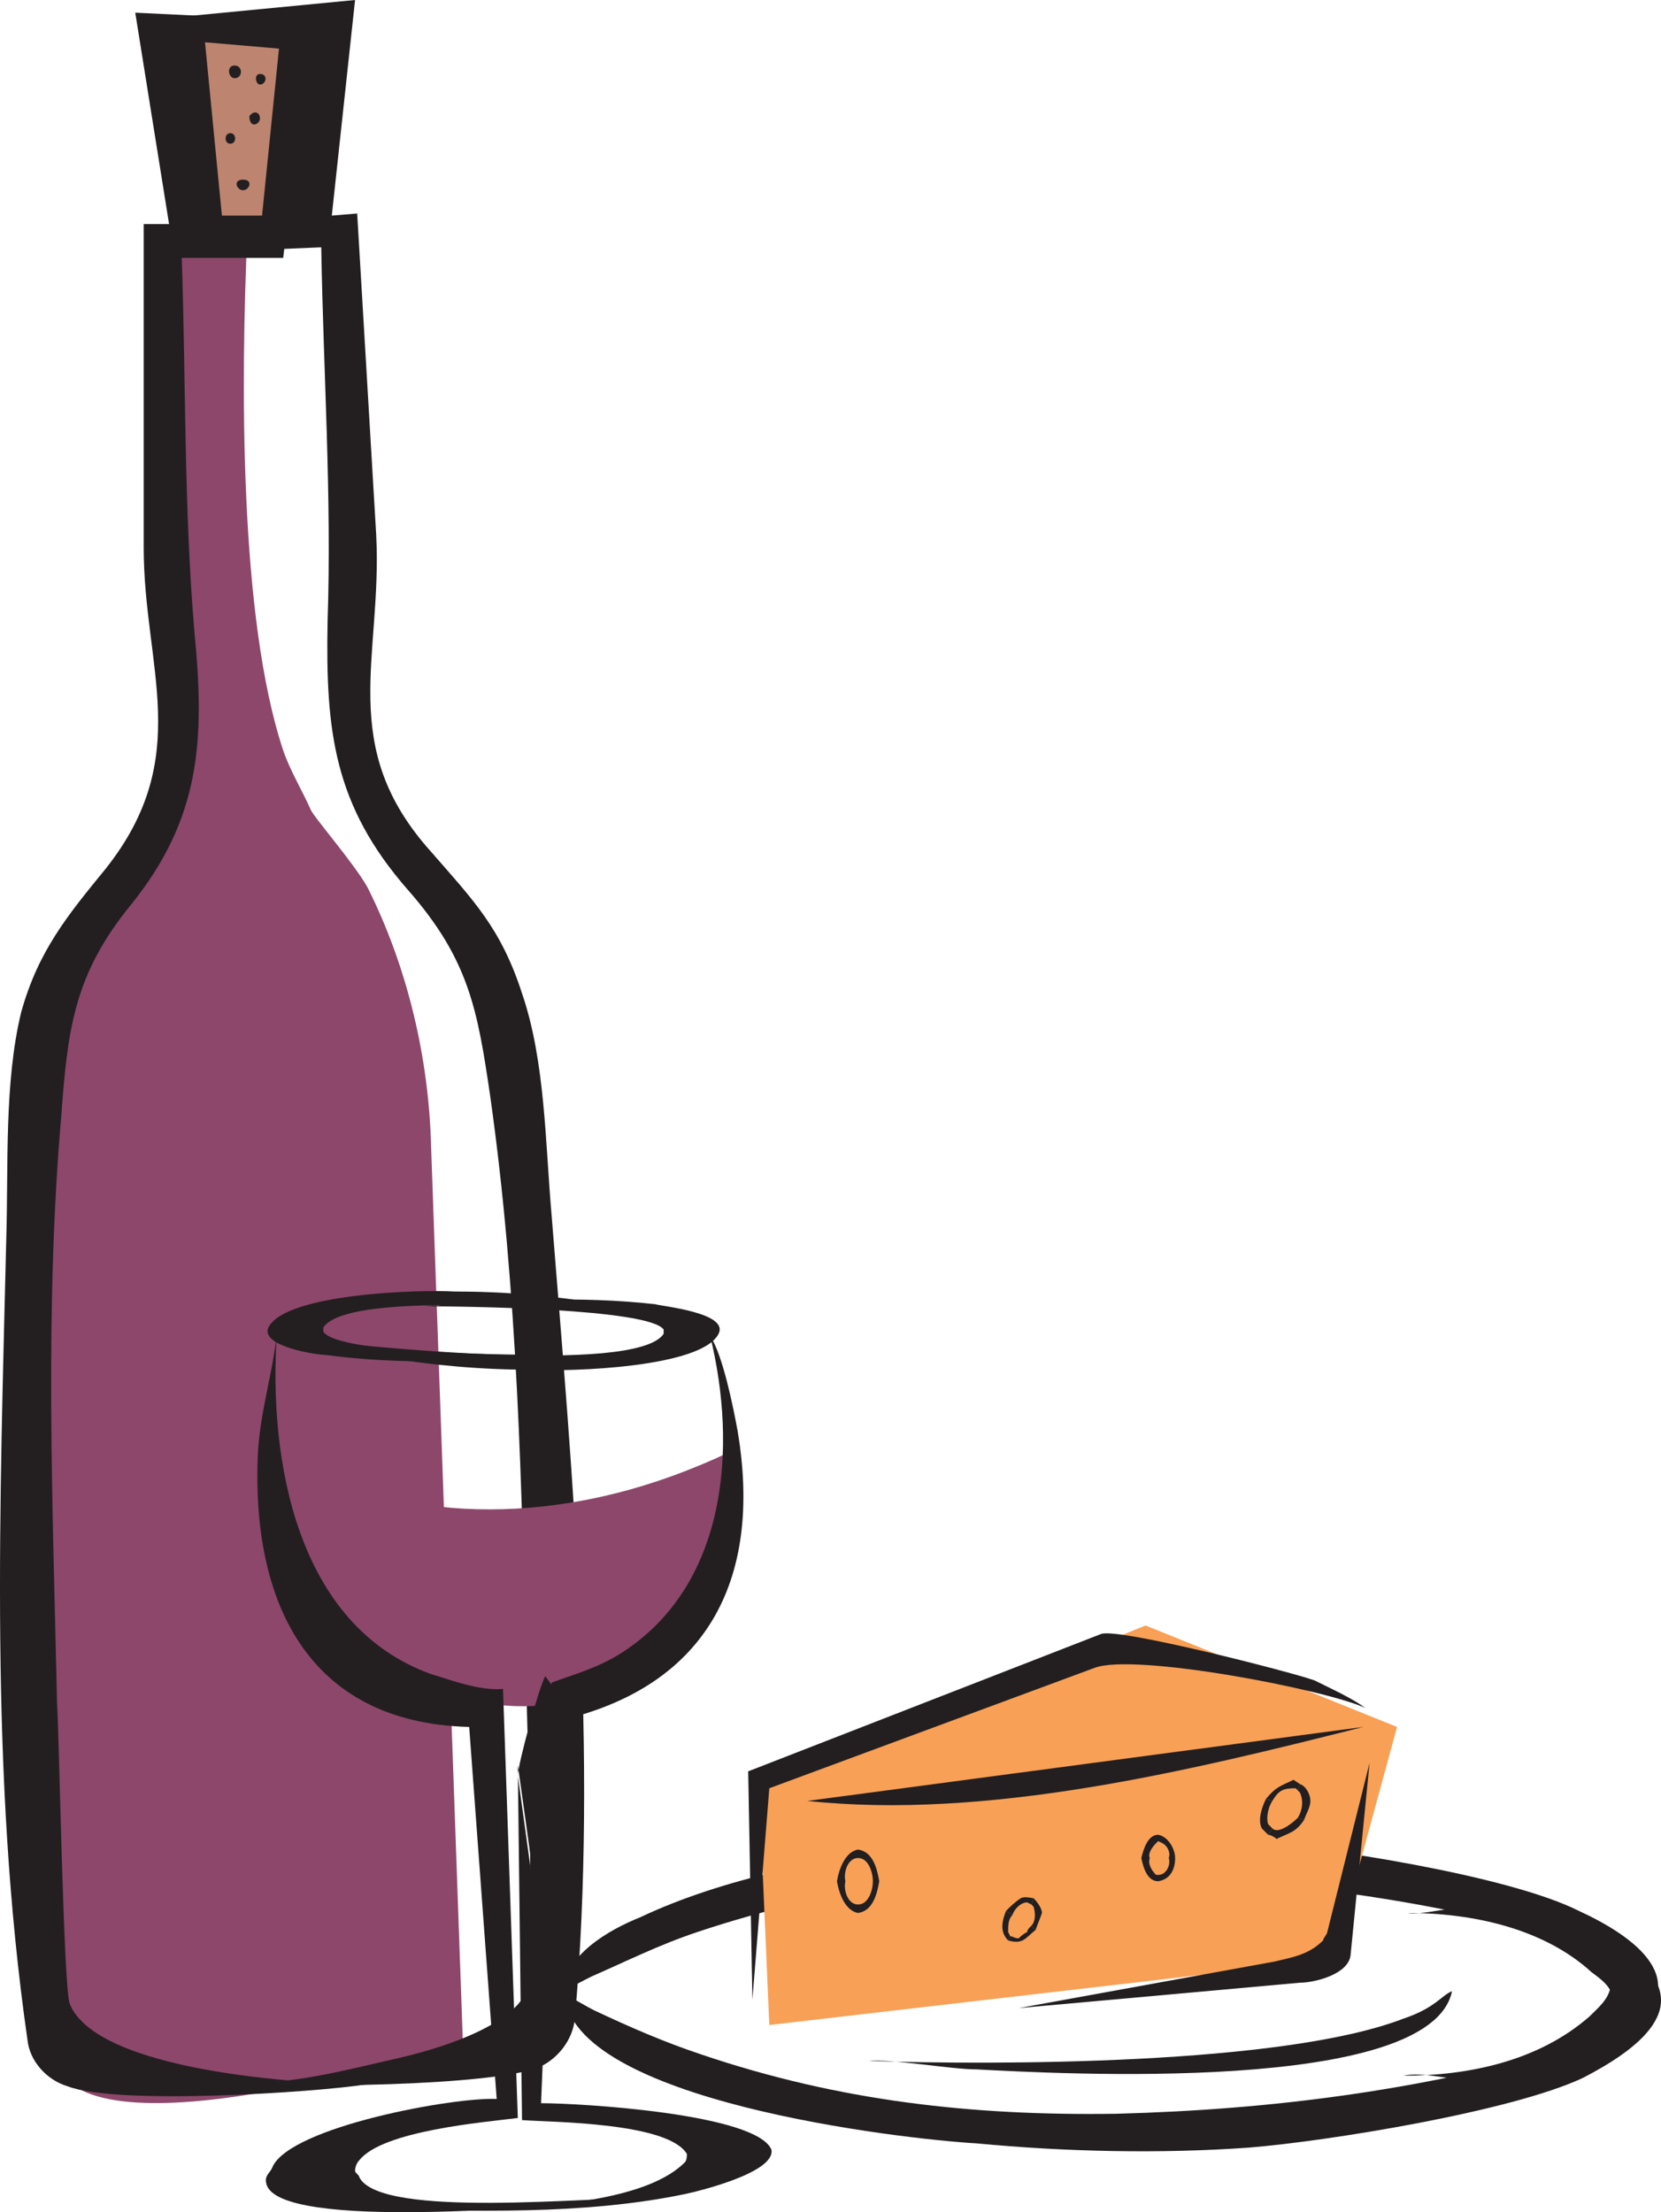 <svg xmlns="http://www.w3.org/2000/svg" width="589.405" height="784.92"><path fill="#231f20" fill-rule="evenodd" d="M199.494 707.25s.75 0 2.25-1.5c2.25-1.5 5.25-3 8.25-4.5 12-5.25 24-11.25 37.5-15.75 49.5-16.5 96-21.75 147-20.25 56.25 1.5 106.5 7.5 161.25 22.5 6 1.5 15.75 11.25 15.75 17.25-.75 4.5-4.5 7.5-7.5 10.5-18 15.75-42.75 21-66 21 6.75-1.5 16.5 1.5 23.25 1.5 21 0 39.75-4.5 56.25-16.5 24.75-18.75 2.25-34.5-17.25-43.5-25.5-12.75-90-22.5-117.75-24.75-62.25-5.25-158.25 0-215.25 27-11.25 4.5-27 13.5-27.75 27"/><path fill="#f8a056" fill-rule="evenodd" d="m269.244 632.25 3.75 86.25 200.25-23.25 22.5-82.5-89.25-36-137.25 55.5"/><path fill="#231f20" fill-rule="evenodd" d="M200.244 707.25s.75.75 2.25 1.5c3 1.5 5.25 3 8.25 4.5 12.75 6 24.75 11.25 38.25 15.75 48.75 16.5 96 21.75 147 21 56.25-1.5 106.5-8.25 161.25-23.25 6-1.5 15-10.5 15-17.25 0-4.5-4.5-7.5-7.5-9.75-17.25-15.75-42.75-21-65.25-21 4.5.75 12-1.5 17.25-1.5 21.75-.75 43.5 3 62.25 16.5 24 18 1.5 33.75-17.25 43.5-25.5 12-90.75 22.5-118.5 24.75-31.5 2.25-65.25 1.5-96.75-1.5-26.25-1.5-144-15-146.25-53.25"/><path fill="#231f20" fill-rule="evenodd" d="m266.994 709.5-1.5-81 125.25-48.75c6-2.25 67.5 13.5 75.75 16.5 6 3 12.75 6 18 9.75-15-6.75-81.75-19.5-96-14.25l-115.5 42.75-6 75"/><path fill="#231f20" fill-rule="evenodd" d="m286.494 639 197.25-26.25c-62.25 15.75-133.5 33-197.25 26.25m75 73.5 99.75-9c5.25 0 17.25-3 18-9.75l6.75-68.25-15 60c0 .75-1.5 2.25-1.5 3-5.25 5.25-11.25 6-17.25 7.5l-90.75 16.5m-51.75-45c0 3-1.5 8.25-5.25 8.25v3c5.25-.75 6.75-6.75 7.5-11.25h-2.25m-5.25-8.25c3.75 0 5.25 5.25 5.25 8.25h2.25c-.75-4.5-2.25-10.5-7.5-11.25v3m-4.5 8.25c-.75-3 .75-8.25 4.5-8.25v-3c-4.5.75-6.75 6.75-7.5 11.25h3m4.5 8.25c-3.75 0-5.25-5.25-4.5-8.25h-3c.75 4.5 3 10.5 7.5 11.25v-3"/><path fill="#231f20" fill-rule="evenodd" d="M460.494 645c-1.5 1.5-6.75 6-9 3.75l-1.5 2.25c.75 0 2.25.75 3 1.5 4.5-2.25 6.75-2.25 9.75-6.75l-2.25-.75"/><path fill="#231f20" fill-rule="evenodd" d="m460.494 635.25.75.75c1.5 3 .75 6.75-.75 9l2.25.75c.75-2.25 2.25-4.5 2.25-6.75s-1.5-5.25-3.75-6l-.75 2.25"/><path fill="#231f20" fill-rule="evenodd" d="M451.494 639c2.25-3.75 3.75-4.5 8.25-4.5l.75.75.75-2.25-2.25-1.5c-4.5 2.25-6 2.25-9.75 6.75l2.25.75"/><path fill="#231f20" fill-rule="evenodd" d="m451.494 648.75-1.5-1.5c-.75-2.25 0-6 1.5-8.25l-2.25-.75c-1.5 3-3 7.5-1.5 10.5l2.25 2.25 1.5-2.25m-85.5 34.5c-.75.75-1.5 1.5-1.5 2.25-1.5.75-2.25 1.5-3 2.25-1.5 0-2.25-.75-3-.75l-.75 1.5c5.25 1.5 6-.75 9.75-3.75l-1.5-1.5"/><path fill="#231f20" fill-rule="evenodd" d="m365.994 675.75.75.75c.75 2.25.75 5.25-.75 6.75l1.5 1.5c.75-2.25 1.5-3.75 2.25-6 0-1.5-1.5-3.75-3-5.25l-.75 2.25"/><path fill="#231f20" fill-rule="evenodd" d="M359.244 679.5c.75-2.25 3-4.5 5.25-4.5l1.5.75.75-2.25c-.75 0-3-.75-4.5 0-2.25 1.5-3.75 3-5.25 4.5l2.25 1.5"/><path fill="#231f20" fill-rule="evenodd" d="m358.494 687-.75-1.5c0-2.25 0-4.5 1.5-6l-2.25-1.5c-1.5 3.75-2.25 7.5.75 10.5l.75-1.5m56.25-27.75c.75 2.25-.75 6-3.75 6v2.25c4.5-.75 6-4.5 6-8.25h-2.25m-3.75-6 1.5.75c1.5.75 3 3 2.25 5.25h2.25c0-3-2.25-7.5-6-8.25v2.25m-3 6c-.75-1.5.75-3.75 2.25-5.25l.75-.75V651c-3.75 0-5.25 5.25-6 8.25h3m3 6h-.75c-1.5-1.5-3-3.75-2.25-6h-3c.75 3.75 2.25 8.25 6 8.25v-2.25m-102.75 66c8.25-.75 29.25 3 38.25 3 28.5 1.5 161.25 9 168.75-27.75-3.75 1.5-6 6-17.25 9.75-42.75 16.5-144.75 16.5-189.75 15"/><path fill="#8d476b" fill-rule="evenodd" d="m55.494 87 32.25-3.75c-2.25 51-3 135.75 12.75 183 2.25 6.75 6.75 14.25 9.75 21 .75 2.25 15.75 19.5 20.25 27.75 14.25 28.5 21.75 60.75 22.5 92.25l11.25 317.25c-22.5 7.5-144 43.5-145.5 2.25L11.244 564c-1.5-31.5-3.75-49.5-3.75-81l10.5-87c1.5-17.25.75-27 4.5-43.5 3.75-15 30-50.25 36-66.75 7.5-21.75-1.5-174.75-3-198.75"/><path fill="#231f20" fill-rule="evenodd" d="M130.494 739.5c-23.25 0-96-4.5-105.75-28.5-2.25-6-3.75-96.75-4.5-106.5-1.5-69.75-4.5-139.5 1.5-208.5 2.25-30.75 4.5-50.25 24.75-75 24.75-30.75 26.25-58.5 22.5-96.75-3.75-44.25-3-88.5-4.5-132.75h36l9.75-84-62.25-3 12 75h-9v114.75c0 42.75 18 74.25-13.5 114-13.5 16.5-24 29.25-30 51-6 24.75-4.5 54-5.25 79.5-2.25 94.5-6 191.25 7.5 285 .75 7.5 6.75 14.25 14.25 16.5 17.25 6.75 87.75 2.25 106.5-.75"/><path fill="#231f20" fill-rule="evenodd" d="M83.994 738.75c17.25 1.5 39.75-4.5 56.25-8.25 13.5-3 42.75-11.25 47.25-25.5 2.25-5.25.75-22.5.75-27.75 0-26.25-.75-52.5-1.5-78.75-1.5-69.75-3-140.25-12.75-209.25-4.5-30.75-7.5-48.75-29.25-73.5-26.25-30-29.25-56.25-28.5-95.25 1.5-44.25-1.5-88.5-2.25-132.75l-36 1.5L63.744 6l62.25-6-8.25 76.5 9-.75 6.75 114c2.25 43.5-14.25 75 19.5 112.5 15 17.25 24.75 27 32.25 50.25 8.25 24 8.25 53.25 10.5 78.75 7.5 93.75 16.5 190.5 8.25 285-.75 7.5-6 14.25-12.75 17.25-17.25 6.75-88.5 7.5-107.25 5.25"/><path fill="#bd846f" fill-rule="evenodd" d="m72.744 15 26.25 2.25-6 59.25h-14.25l-6-61.5"/><path fill="#231f20" fill-rule="evenodd" d="M83.244 27.75c3 0 3-4.5 0-4.5s-2.25 4.5 0 4.5m5.25 13.5c0 4.5 3.75 3 3.75.75s-2.25-3-3.75-.75m-2.25 26.25c2.25 0 3.75-3.75 0-3.75s-2.25 3.75 0 3.75m-4.5-16.5c2.25 0 2.25-3.75 0-3.75s-2.25 3.75 0 3.75m10.5-21c2.25 0 3-3.75 0-3.75-2.25 0-1.5 3.75 0 3.75"/><path fill="#8d476b" fill-rule="evenodd" d="m95.244 513.75 12.75 58.5c3 4.5 18.75 14.25 23.25 16.5 34.5 19.5 68.25 24.75 102 0 3-1.5 14.25-12 15.75-14.25l9-22.5c1.5-4.5 3.75-6.75 4.5-11.25V513c-3.75 3-21 9.75-25.5 11.25-46.5 16.5-99 16.5-141.75-10.5"/><path fill="#231f20" fill-rule="evenodd" d="M98.244 473.25c-1.5 14.25-6 27.75-6.75 42.75-2.25 51.75 17.25 95.25 75 96.75l9.75 132c-15-.75-72.75 9.75-79.5 24-.75 2.25-3 3-2.25 6 3.75 17.25 105 7.5 115.5 6.75l19.5-1.5c-18-.75-94.5 7.5-102-7.5 0-.75-1.5-1.5-1.5-2.25 0-1.5.75-3 1.5-3.75 8.25-10.5 44.25-13.5 56.25-15l-5.25-152.25c-8.25.75-18-3-25.5-5.25-48-17.25-57.75-76.5-54.75-120.75"/><path fill="#231f20" fill-rule="evenodd" d="m193.494 594.75 2.25 3c1.5 12.75.75 26.25.75 38.25l-4.5 110.25c14.25 0 76.5 3.75 81.75 16.5 1.5 8.25-27 15-30.75 15.75-36 7.5-75 6-111.75 5.25 27.75 0 92.25 3 111.75-16.5.75-.75.75-2.25.75-3-6.75-11.25-48-11.25-58.5-12l-1.5-126c2.25 15.75 4.5 32.25 6.75 48.75l-.75-1.5-6-43.5c0-3.75 7.5-31.5 9.75-35.25"/><path fill="#231f20" fill-rule="evenodd" d="M194.994 611.25c55.5-11.25 75.75-50.25 66.75-103.5-1.5-8.25-5.25-27-9.75-33.75 9.75 39.75 6 88.5-31.5 112.5-8.25 5.25-16.5 7.5-24.75 10.5l-.75 14.25"/><path fill="#231f20" fill-rule="evenodd" d="M150.744 463.5c13.5 0 79.5.75 84.75 8.25v1.5c-9.75 15-111.75 3.75-125.25 2.25-.75 0 2.25.75 2.25 1.5 2.25 0 4.5.75 6 1.5 6 1.5 12 2.25 17.25 3 18 3 35.25 4.5 53.25 4.5 13.5.75 60-.75 66-12.75 3.75-7.5-20.25-9.75-22.5-10.5-27-3-54.75-1.5-81.75.75"/><path fill="#231f20" fill-rule="evenodd" d="M199.494 480.75c-13.5 0-79.5 0-84.75-8.25V471c9.75-15 111.75-4.5 125.25-2.25.75 0-2.25-.75-3-.75-1.5-1.5-3-1.5-5.25-2.25-5.25-1.5-11.25-2.25-17.25-3-18-3-35.25-4.5-53.25-4.5-12.75-.75-60 .75-66 12.75-3 6.75 17.25 9.75 20.25 9.75 27.75 3.75 56.25 2.25 84 0"/></svg>

